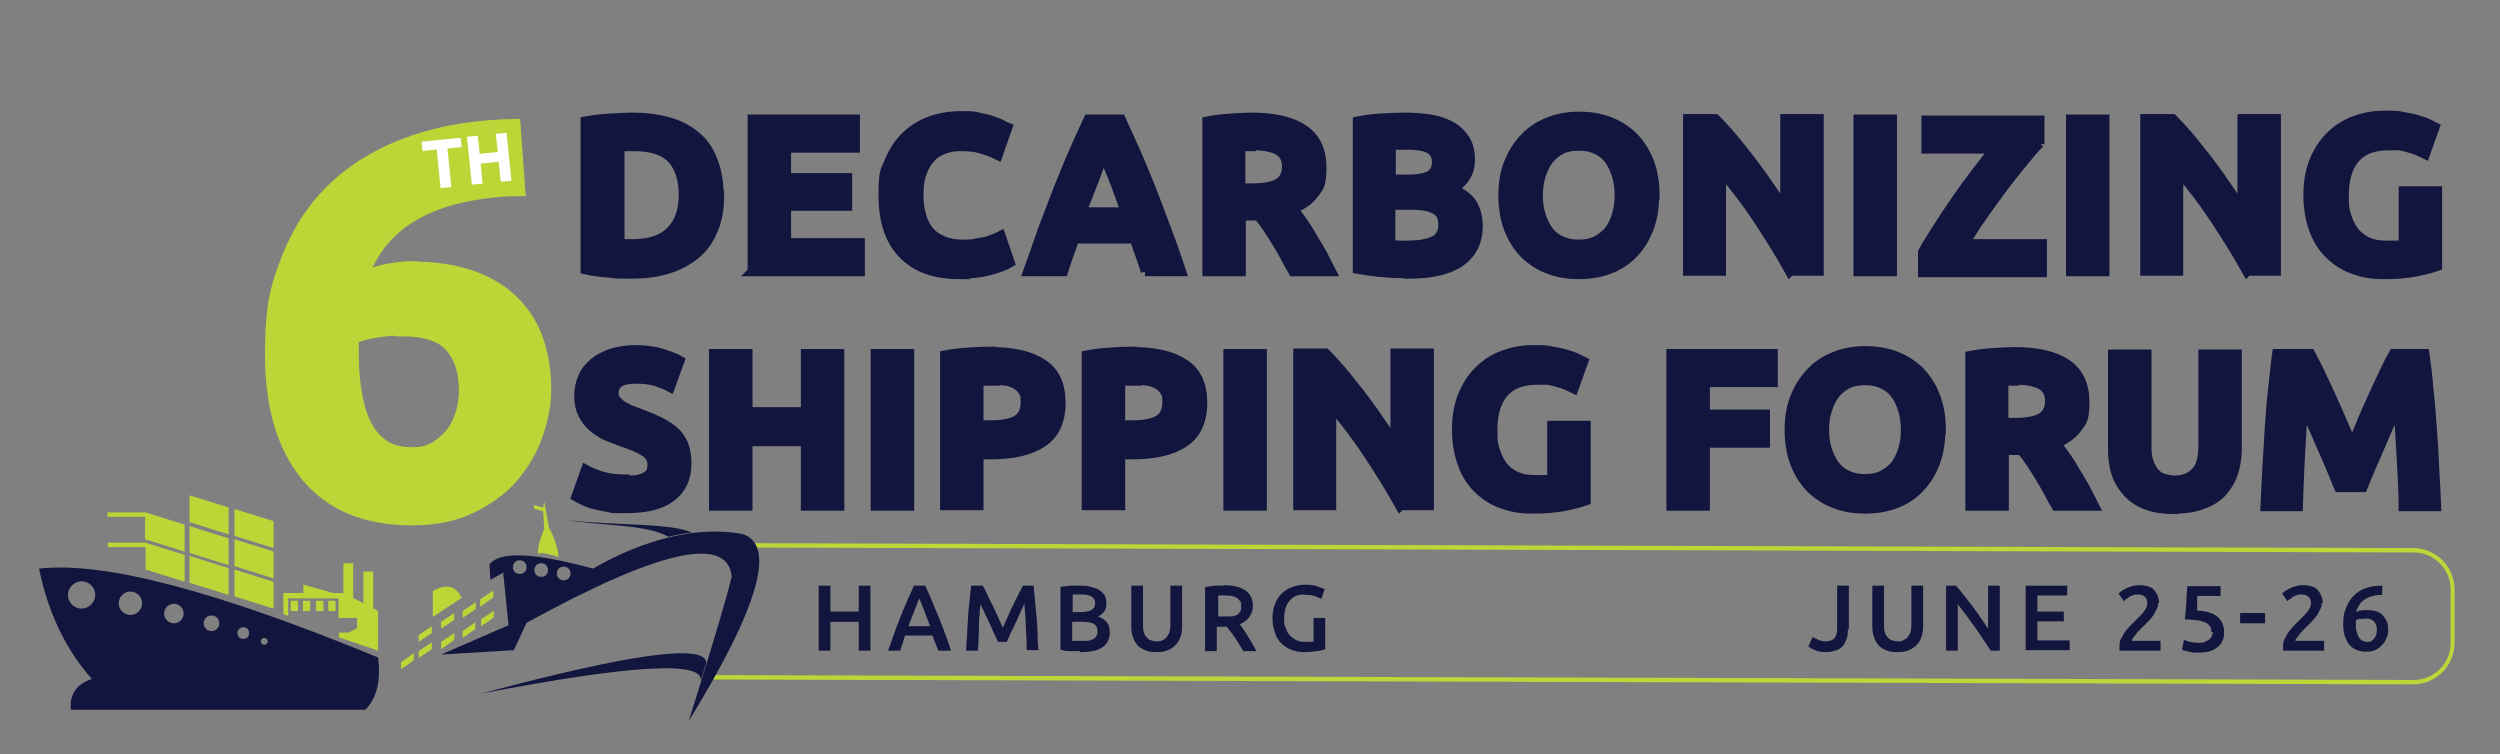 <svg xmlns="http://www.w3.org/2000/svg" id="Layer_1" data-name="Layer 1" width="511.8" height="154.4" viewBox="0 0 511.8 154.4"><rect x="0" y="0" width="511.8" height="154.4" fill="#808080" stroke="none"/><defs><style>      .cls-1 {        stroke: #12153e;        stroke-width: 1.9px;      }      .cls-1, .cls-2, .cls-3 {        fill: #12153e;      }      .cls-1, .cls-4 {        stroke-miterlimit: 10;      }      .cls-2, .cls-5, .cls-3, .cls-6, .cls-7 {        stroke-width: 0px;      }      .cls-4 {        stroke: #bcd638;        stroke-width: 1.9px;      }      .cls-4, .cls-6 {        fill: #bcd638;      }      .cls-5 {        fill: #bcd738;      }      .cls-3, .cls-6 {        fill-rule: evenodd;      }      .cls-7 {        fill: #fff;      }    </style></defs><path class="cls-4" d="M84.5,54.5c4.9,0,9.1.7,12.6,2,3.5,1.3,6.3,3.1,8.5,5.4,2.2,2.3,3.8,4.9,4.8,8,1,3,1.5,6.3,1.5,9.7s-.6,6.2-1.7,9.4c-1.1,3.2-2.8,6.1-5,8.7-2.2,2.6-5.1,4.7-8.6,6.4-3.5,1.7-7.5,2.5-12.3,2.5-9.5,0-16.7-3-21.7-9-4.9-6-7.4-14.3-7.4-24.9s1.2-14.3,3.5-20.2c2.4-5.9,5.7-10.8,10.1-14.8,4.4-4,9.7-7,15.9-9.1,6.2-2.1,13.2-3.2,20.9-3.3.2,2.4.3,4.7.5,6.9.2,2.2.3,4.6.5,7-3.9,0-7.5.4-10.9,1.1-3.4.6-6.5,1.7-9.2,3-2.8,1.4-5.2,3.1-7.2,5.3-2.1,2.2-3.6,4.8-4.8,7.9,1.7-.8,3.4-1.3,5.1-1.6,1.7-.3,3.4-.5,4.9-.5ZM82.3,67.7c-1.7,0-3.5.2-5.4.5-1.9.3-3.4.7-4.4,1.3,0,.3,0,.8,0,1.4,0,.6,0,1.1,0,1.6,0,2.7.2,5.3.6,7.8.4,2.4,1,4.6,1.9,6.4.9,1.8,2.1,3.3,3.6,4.3,1.5,1,3.4,1.5,5.7,1.5s3.5-.4,4.8-1.2c1.3-.8,2.4-1.8,3.3-3,.9-1.2,1.5-2.6,1.9-4,.4-1.5.6-2.9.6-4.3,0-3.9-1-6.9-2.9-9-1.9-2.1-5.2-3.1-9.8-3.1Z"></path><g><path class="cls-2" d="M175.8,119.9h2.4v13.3h-2.4v-5.9h-5.8v5.9h-2.4v-13.3h2.4v5.3h5.8v-5.3Z"></path><path class="cls-2" d="M192.1,133.2c-.2-.5-.4-1-.6-1.5-.2-.5-.4-1-.6-1.6h-5.6c-.2.5-.4,1.1-.5,1.6-.2.5-.4,1-.5,1.5h-2.5c.5-1.4,1-2.7,1.4-3.9.4-1.2.9-2.3,1.3-3.4.4-1.1.9-2.1,1.3-3.1.4-1,.9-1.9,1.3-2.9h2.3c.4.9.9,1.9,1.3,2.9.4,1,.8,2,1.3,3.1.4,1.1.9,2.2,1.3,3.4.5,1.2.9,2.5,1.4,3.9h-2.6ZM188.2,122.5c-.3.7-.6,1.5-1,2.5-.4,1-.8,2-1.2,3.2h4.4c-.4-1.1-.8-2.2-1.2-3.2s-.7-1.8-1-2.5Z"></path><path class="cls-2" d="M201.2,119.9c.3.5.6,1.1.9,1.8.3.7.7,1.4,1.1,2.2.4.8.7,1.6,1.1,2.4.4.8.7,1.5,1,2.2.3-.7.6-1.4,1-2.2.3-.8.7-1.6,1.1-2.4.4-.8.7-1.5,1.1-2.2.3-.7.7-1.3.9-1.8h2.2c.1,1,.2,2,.3,3.1s.2,2.2.3,3.3.2,2.3.2,3.4c0,1.2.1,2.3.2,3.4h-2.4c0-1.5-.1-3.1-.2-4.8,0-1.6-.2-3.2-.3-4.7-.1.3-.3.6-.5,1.1-.2.4-.4.9-.6,1.3-.2.5-.4,1-.7,1.5-.2.5-.4,1-.7,1.5s-.4.9-.6,1.3c-.2.4-.3.8-.5,1.1h-1.8c-.1-.3-.3-.7-.5-1.1s-.4-.9-.6-1.3-.4-1-.7-1.5c-.2-.5-.4-1-.7-1.5-.2-.5-.4-.9-.6-1.3-.2-.4-.4-.8-.5-1-.1,1.5-.3,3.1-.3,4.7,0,1.6-.1,3.2-.2,4.8h-2.4c0-1.1.1-2.2.2-3.4,0-1.2.1-2.3.2-3.5,0-1.2.2-2.3.3-3.4.1-1.1.2-2.1.3-3h2.2Z"></path><path class="cls-2" d="M221.1,133.3c-.7,0-1.4,0-2.1,0-.7,0-1.3-.1-1.9-.3v-12.9c.3,0,.6,0,.9-.1.3,0,.6,0,1-.1.3,0,.7,0,1,0,.3,0,.6,0,.9,0,.8,0,1.6,0,2.2.2s1.3.3,1.8.6.9.7,1.2,1.1c.3.5.4,1,.4,1.7s-.1,1.2-.4,1.6c-.3.4-.7.8-1.3,1.1.8.3,1.4.7,1.8,1.2.4.5.6,1.2.6,2,0,1.4-.5,2.4-1.5,3.1-1,.7-2.5,1-4.6,1ZM219.5,125.3h1.7c.9,0,1.6-.1,2.2-.4.5-.3.8-.7.8-1.4s-.3-1.1-.8-1.4c-.5-.3-1.2-.4-2.1-.4s-.7,0-1,0c-.3,0-.5,0-.7,0v3.5ZM219.5,127.2v4c.3,0,.6,0,.9,0s.6,0,.8,0c.5,0,1,0,1.4,0,.4,0,.8-.2,1.1-.3.3-.2.6-.4.7-.6.2-.3.3-.6.3-1,0-.8-.3-1.3-.8-1.6-.5-.3-1.3-.4-2.3-.4h-2.1Z"></path><path class="cls-2" d="M236.7,133.5c-.9,0-1.7-.1-2.3-.4-.7-.3-1.2-.6-1.6-1.1-.4-.5-.7-1-.9-1.7-.2-.6-.3-1.3-.3-2.1v-8.3h2.4v8.1c0,.6,0,1.1.2,1.5.1.4.3.8.6,1,.2.3.5.5.9.6.3.1.7.2,1.1.2s.8,0,1.1-.2c.3-.1.6-.3.9-.6.2-.3.4-.6.6-1,.1-.4.2-.9.2-1.5v-8.1h2.4v8.3c0,.8-.1,1.5-.3,2.1-.2.6-.5,1.2-1,1.7-.4.5-1,.8-1.6,1.1-.7.3-1.4.4-2.4.4Z"></path><path class="cls-2" d="M250.6,119.8c1.9,0,3.4.4,4.4,1.1,1,.7,1.5,1.8,1.5,3.2s-.9,3-2.7,3.7c.2.3.5.7.8,1.1s.6.9.9,1.4c.3.5.6,1,.9,1.5s.6,1,.8,1.5h-2.7c-.2-.5-.5-.9-.8-1.4-.3-.5-.6-.9-.9-1.4-.3-.4-.6-.9-.9-1.2-.3-.4-.5-.7-.8-1-.2,0-.3,0-.5,0h-1.5v5h-2.4v-13.1c.6-.1,1.2-.2,1.9-.3.7,0,1.3,0,1.8,0ZM250.8,121.9c-.5,0-1,0-1.4,0v4.3h1.1c.6,0,1.1,0,1.6,0,.4,0,.8-.2,1.1-.3s.5-.4.7-.7c.2-.3.2-.6.2-1.1s0-.8-.2-1c-.2-.3-.4-.5-.7-.7s-.6-.3-1-.4c-.4,0-.8-.1-1.3-.1Z"></path><path class="cls-2" d="M267.1,121.7c-1.4,0-2.4.4-3.1,1.3-.7.8-1.1,2-1.1,3.5s0,1.4.3,2c.2.6.4,1.1.8,1.5.3.4.8.7,1.3,1s1.1.4,1.8.4.8,0,1.1,0c.3,0,.5,0,.7-.1v-4.8h2.4v6.4c-.3.1-.9.3-1.7.4s-1.7.2-2.7.2-1.8-.2-2.6-.5-1.5-.8-2-1.3c-.6-.6-1-1.3-1.3-2.2-.3-.9-.5-1.8-.5-2.9s.2-2.1.5-2.9c.3-.9.8-1.6,1.4-2.2.6-.6,1.3-1,2.1-1.3.8-.3,1.6-.5,2.5-.5s1.2,0,1.6.1c.5,0,.9.2,1.2.3.3.1.6.2.9.3.2.1.4.2.5.2l-.7,2c-.4-.2-.9-.4-1.4-.6-.6-.2-1.2-.2-1.8-.2Z"></path><path class="cls-2" d="M378.3,128.8c0,.7,0,1.3-.2,1.8s-.4,1.1-.7,1.5c-.4.4-.8.8-1.4,1-.6.2-1.3.4-2.2.4s-1.6-.1-2.2-.4c-.6-.2-1.1-.5-1.4-.8l.9-1.9c.3.2.7.4,1.2.6.5.2.9.3,1.4.3.8,0,1.4-.2,1.8-.6s.6-1.1.6-2.1v-8.7h2.4v8.9Z"></path><path class="cls-2" d="M388.4,133.5c-.9,0-1.7-.1-2.3-.4-.7-.3-1.2-.6-1.6-1.1-.4-.5-.7-1-.9-1.7-.2-.6-.3-1.3-.3-2.1v-8.3h2.4v8.1c0,.6,0,1.1.2,1.5.1.4.3.8.6,1,.2.3.5.5.9.6s.7.2,1.1.2.8,0,1.1-.2.6-.3.9-.6c.2-.3.4-.6.6-1,.1-.4.2-.9.2-1.5v-8.1h2.4v8.3c0,.8-.1,1.5-.3,2.1-.2.6-.5,1.2-1,1.7-.4.5-1,.8-1.6,1.1-.7.3-1.4.4-2.4.4Z"></path><path class="cls-2" d="M407.5,133.2c-.4-.7-.9-1.5-1.5-2.3-.5-.8-1.1-1.7-1.7-2.5s-1.2-1.7-1.8-2.5c-.6-.8-1.2-1.5-1.7-2.2v9.5h-2.4v-13.3h2c.5.5,1.1,1.2,1.6,1.9.6.7,1.2,1.5,1.8,2.3.6.8,1.2,1.6,1.7,2.4.6.8,1,1.5,1.5,2.2v-8.8h2.4v13.3h-2Z"></path><path class="cls-2" d="M414.7,133.2v-13.3h8.5v2h-6.1v3.3h5.4v2h-5.4v3.9h6.6v2h-9Z"></path><path class="cls-2" d="M441.8,123.4c0,.5,0,.9-.3,1.3-.2.4-.4.9-.7,1.3-.3.4-.6.8-1,1.2-.4.4-.8.8-1.1,1.1-.2.2-.4.4-.7.7-.3.3-.5.5-.7.8-.2.3-.4.5-.6.8-.2.2-.3.5-.3.6h5.9v2h-8.4c0-.1,0-.2,0-.4v-.3c0-.6,0-1.2.3-1.7s.5-1,.8-1.4c.3-.4.7-.9,1.1-1.3s.8-.8,1.2-1.2c.3-.3.6-.6.9-.9s.5-.6.7-.8c.2-.3.4-.6.5-.8.1-.3.2-.6.2-.9,0-.7-.2-1.1-.6-1.4-.4-.3-.8-.4-1.4-.4s-.7,0-1,.2c-.3.1-.6.2-.8.4-.2.1-.4.3-.6.4-.2.1-.3.3-.4.4l-1.1-1.6c.5-.5,1.2-.9,1.9-1.2s1.5-.5,2.3-.5c1.4,0,2.5.3,3.1,1s1,1.6,1,2.7Z"></path><path class="cls-2" d="M452.7,129.4c0-.4,0-.8-.2-1.1-.2-.3-.5-.6-.9-.8-.4-.2-1-.4-1.7-.5-.7-.1-1.6-.2-2.6-.2.1-1.2.2-2.4.3-3.5,0-1.1.1-2.2.2-3.3h6.8v2h-4.8c0,.2,0,.5,0,.7,0,.3,0,.6,0,.8,0,.3,0,.5,0,.8,0,.3,0,.5,0,.7,1.9.1,3.3.5,4.2,1.3.9.8,1.3,1.8,1.3,3.1s-.1,1.2-.3,1.7c-.2.5-.5,1-.9,1.3s-1,.7-1.6.9c-.6.2-1.4.3-2.2.3s-.7,0-1.1,0c-.4,0-.7-.1-1-.2-.3,0-.6-.1-.9-.2-.3,0-.4-.1-.6-.2l.4-2c.3.1.7.3,1.2.4s1.1.2,1.8.2.9,0,1.3-.2.6-.3.9-.5c.2-.2.4-.4.5-.7.1-.2.2-.5.2-.8Z"></path><path class="cls-2" d="M458.6,125.5h5.1v2.1h-5.1v-2.1Z"></path><path class="cls-2" d="M475.3,123.4c0,.5,0,.9-.3,1.3-.2.4-.4.9-.7,1.3-.3.4-.6.8-1,1.2-.4.4-.8.8-1.1,1.1-.2.2-.4.4-.7.7-.3.3-.5.5-.7.8-.2.3-.4.5-.6.8-.2.2-.3.5-.3.6h5.9v2h-8.4c0-.1,0-.2,0-.4v-.3c0-.6,0-1.2.3-1.7s.5-1,.8-1.4c.3-.4.7-.9,1.1-1.3s.8-.8,1.2-1.2c.3-.3.6-.6.9-.9s.5-.6.7-.8c.2-.3.4-.6.5-.8.1-.3.2-.6.2-.9,0-.7-.2-1.1-.6-1.4-.4-.3-.8-.4-1.4-.4s-.7,0-1,.2c-.3.1-.6.2-.8.4-.2.1-.4.3-.6.4-.2.1-.3.3-.4.4l-1.1-1.6c.5-.5,1.2-.9,1.9-1.2s1.5-.5,2.3-.5c1.4,0,2.5.3,3.1,1s1,1.6,1,2.7Z"></path><path class="cls-2" d="M484.6,124.9c.8,0,1.5.1,2,.3.6.2,1,.5,1.3.9.3.4.6.8.8,1.3.2.5.2,1,.2,1.6s0,1-.3,1.5c-.2.5-.4,1-.8,1.4-.4.4-.8.8-1.4,1.1-.5.3-1.2.4-2,.4-1.5,0-2.7-.5-3.5-1.5-.8-1-1.2-2.4-1.2-4.1s.2-2.4.6-3.4c.4-1,.9-1.8,1.6-2.5.7-.7,1.5-1.2,2.5-1.5,1-.4,2.1-.5,3.3-.5v1.9c-.6,0-1.2,0-1.8.2-.6.1-1.1.3-1.6.6-.5.3-.9.6-1.2,1.1-.3.4-.6,1-.8,1.6.6-.3,1.3-.4,2-.4ZM484.3,126.7c-.4,0-.7,0-1.1,0s-.7.2-.9.3c0,.1,0,.2,0,.3s0,.2,0,.4c0,.5,0,1,.1,1.4s.2.8.4,1.2c.2.3.4.6.7.8.3.2.7.3,1.1.3s.7,0,.9-.2c.3-.2.5-.4.6-.6.2-.2.3-.5.4-.8,0-.3.1-.6.1-.8,0-.8-.2-1.3-.6-1.8-.4-.4-1-.6-1.8-.6Z"></path></g><g><path class="cls-7" d="M94.3,28.2l.2,1.9-2.9.3.8,7.9-2.2.2-.8-7.9-2.9.3-.2-1.9,8.1-.8Z"></path><path class="cls-7" d="M101.5,27.4l2.2-.2,1,9.8-2.2.2-.4-4.1-3.7.4.4,4.1-2.2.2-1-9.8,2.2-.2.4,3.7,3.7-.4-.4-3.7Z"></path></g><path class="cls-5" d="M154.6,112.1l339.5,1c4.2,0,7.6,3.4,7.6,7.6v10.9c0,4.2-3.4,7.6-7.6,7.6l-348.8-1c6.9-12.4,10-21,9.4-26.1M153.4,111.1c1.3,4.8-2,14.1-9.8,28l350.4,1s0,0,0,0c4.7,0,8.5-3.8,8.5-8.5v-10.9c0-4.7-3.8-8.5-8.5-8.5l-340.6-1h0Z"></path><g><path class="cls-1" d="M147.3,40c0,2.7-.4,5.1-1.3,7.1-.8,2-2,3.7-3.6,5s-3.4,2.3-5.7,3c-2.2.7-4.7,1-7.5,1s-2.7,0-4.4-.2c-1.7-.1-3.3-.3-5-.7v-30.4c1.6-.3,3.3-.5,5.1-.6,1.8-.1,3.3-.2,4.5-.2,2.7,0,5.1.3,7.3.9,2.2.6,4,1.5,5.6,2.8,1.6,1.3,2.8,2.9,3.6,5,.8,2,1.3,4.4,1.3,7.3ZM126.9,49.9c.3,0,.7,0,1.1,0,.4,0,1,0,1.6,0,3.5,0,6.1-.9,7.8-2.7,1.7-1.8,2.5-4.2,2.5-7.3s-.8-5.7-2.4-7.4c-1.6-1.7-4.2-2.5-7.7-2.5s-1,0-1.5,0c-.5,0-1,0-1.4.1v19.7Z"></path><path class="cls-1" d="M154,55.6v-31.2h21.1v5.9h-14.1v6.1h12.5v5.8h-12.5v7.5h15.1v5.9h-22.1Z"></path><path class="cls-1" d="M196.4,56.2c-5.1,0-8.9-1.4-11.6-4.2-2.7-2.8-4-6.8-4-12s.4-4.9,1.2-6.9,1.9-3.7,3.3-5.1c1.4-1.4,3.1-2.5,5-3.2s4.1-1.1,6.4-1.1,2.5,0,3.6.3c1.1.2,2,.4,2.8.7.8.3,1.5.5,2,.8.5.3.9.5,1.2.6l-2,5.7c-1-.5-2.1-.9-3.4-1.3-1.3-.4-2.7-.5-4.3-.5s-2.1.2-3.2.5c-1,.4-2,.9-2.7,1.7-.8.8-1.4,1.8-1.9,3.1-.5,1.3-.7,2.8-.7,4.6s.2,2.8.5,4c.3,1.2.8,2.3,1.5,3.2.7.9,1.6,1.6,2.8,2.1,1.1.5,2.5.8,4.1.8s1.9,0,2.7-.2c.8-.1,1.5-.3,2.2-.4.6-.2,1.2-.4,1.7-.6.5-.2.9-.4,1.3-.6l1.9,5.6c-1,.6-2.4,1.1-4.2,1.6-1.8.5-3.9.7-6.3.7Z"></path><path class="cls-1" d="M234.5,55.6c-.3-1.1-.7-2.2-1.1-3.3-.4-1.1-.8-2.3-1.2-3.4h-12.2c-.4,1.1-.8,2.3-1.2,3.4-.4,1.1-.8,2.3-1.1,3.3h-7.3c1.2-3.4,2.3-6.5,3.3-9.3,1.1-2.9,2.1-5.5,3.1-8.1,1-2.5,2-4.9,3-7.2,1-2.3,2-4.5,3-6.6h6.7c1,2.2,2,4.4,3,6.6,1,2.3,2,4.7,3,7.2,1,2.5,2,5.2,3.1,8.1,1.1,2.9,2.2,6,3.3,9.3h-7.5ZM226,31.5c-.2.5-.4,1.1-.7,1.9-.3.8-.6,1.7-1,2.7s-.8,2.1-1.3,3.4c-.5,1.2-1,2.5-1.5,3.9h8.9c-.5-1.4-.9-2.6-1.4-3.9-.4-1.2-.9-2.4-1.3-3.4-.4-1-.8-1.9-1.1-2.7-.3-.8-.5-1.4-.7-1.8Z"></path><path class="cls-1" d="M256.1,24c4.7,0,8.3.8,10.8,2.5s3.7,4.3,3.7,7.8-.5,4-1.5,5.3c-1,1.4-2.5,2.4-4.3,3.2.6.8,1.3,1.7,2,2.7.7,1,1.4,2.1,2,3.2.7,1.1,1.3,2.2,2,3.4.6,1.2,1.2,2.3,1.8,3.5h-7.9c-.6-1-1.2-2.1-1.7-3.1-.6-1.1-1.2-2.1-1.8-3.1s-1.2-1.9-1.8-2.8c-.6-.9-1.2-1.7-1.8-2.4h-3.5v11.4h-7v-30.8c1.5-.3,3.1-.5,4.8-.6,1.6-.1,3.1-.2,4.4-.2ZM256.5,30c-.5,0-1,0-1.4,0-.4,0-.8,0-1.1,0v8.5h2c2.6,0,4.5-.3,5.7-1,1.1-.7,1.7-1.8,1.7-3.4s-.6-2.6-1.7-3.3c-1.2-.6-2.9-1-5.1-1Z"></path><path class="cls-1" d="M288.3,56c-1.7,0-3.4,0-5.1-.2-1.7-.1-3.5-.4-5.3-.7v-30.3c1.4-.3,3-.5,4.7-.6,1.7-.1,3.3-.2,4.8-.2s3.8.1,5.5.4c1.7.3,3.1.8,4.3,1.5,1.2.7,2.1,1.6,2.8,2.7.7,1.1,1,2.5,1,4.2,0,2.5-1.2,4.5-3.6,5.9,2,.8,3.3,1.8,4.1,3.1.7,1.3,1.1,2.7,1.1,4.4,0,3.3-1.2,5.7-3.6,7.4-2.4,1.7-5.9,2.5-10.7,2.5ZM284.7,36.7h3.4c2.2,0,3.7-.3,4.6-.8.9-.6,1.4-1.4,1.4-2.7s-.5-2.1-1.4-2.7c-1-.5-2.4-.8-4.2-.8s-1.2,0-1.9,0c-.7,0-1.3,0-1.8.1v6.8ZM284.7,42v8.1c.5,0,1.1.1,1.7.1.6,0,1.3,0,2,0,2.1,0,3.8-.3,5.1-.9,1.3-.6,1.9-1.7,1.9-3.3s-.5-2.5-1.6-3.1c-1.1-.6-2.6-.9-4.6-.9h-4.4Z"></path><path class="cls-1" d="M338.7,40c0,2.7-.4,5-1.2,7-.8,2-1.9,3.7-3.3,5.1-1.4,1.4-3,2.4-4.9,3.1-1.9.7-4,1-6.1,1s-4.1-.3-6-1c-1.9-.7-3.5-1.7-5-3.1-1.4-1.4-2.5-3.1-3.3-5.1-.8-2-1.2-4.4-1.2-7s.4-5,1.3-7c.8-2,2-3.7,3.4-5.1,1.4-1.4,3.1-2.4,5-3.1,1.9-.7,3.9-1,5.9-1s4.1.3,6,1c1.9.7,3.5,1.7,5,3.1,1.4,1.4,2.5,3.1,3.3,5.1.8,2,1.2,4.4,1.2,7ZM314.9,40c0,1.5.2,2.9.6,4.1.4,1.2.9,2.3,1.6,3.2.7.9,1.6,1.6,2.6,2,1,.5,2.2.7,3.5.7s2.5-.2,3.5-.7c1-.5,1.9-1.2,2.6-2,.7-.9,1.2-1.9,1.6-3.2.4-1.2.6-2.6.6-4.1s-.2-2.9-.6-4.2c-.4-1.2-.9-2.3-1.6-3.2-.7-.9-1.6-1.6-2.6-2-1-.5-2.2-.7-3.5-.7s-2.5.2-3.5.7c-1,.5-1.9,1.2-2.6,2.1-.7.9-1.2,2-1.6,3.2-.4,1.2-.6,2.6-.6,4.1Z"></path><path class="cls-1" d="M366.4,55.6c-2-3.6-4.2-7.1-6.5-10.6-2.3-3.5-4.8-6.8-7.5-9.9v20.4h-6.9v-31.2h5.7c1,1,2.1,2.2,3.3,3.6,1.2,1.4,2.4,3,3.7,4.6,1.2,1.6,2.5,3.3,3.7,5.1,1.2,1.8,2.4,3.4,3.5,5.1v-18.4h7v31.2h-5.9Z"></path><path class="cls-1" d="M380.4,24.4h7v31.2h-7v-31.2Z"></path><path class="cls-1" d="M417.6,29.3c-1,1-2.1,2.3-3.4,3.9-1.3,1.6-2.7,3.3-4.1,5.2-1.4,1.9-2.8,3.8-4.2,5.8-1.4,2-2.6,3.9-3.7,5.7h15.9v5.9h-24.5v-4.2c.8-1.5,1.9-3.2,3.1-5.1,1.2-1.9,2.5-3.8,3.8-5.7,1.3-1.9,2.7-3.8,4-5.5,1.4-1.8,2.6-3.4,3.8-4.8h-14v-5.9h23.3v4.9Z"></path><path class="cls-1" d="M423.9,24.4h7v31.2h-7v-31.2Z"></path><path class="cls-1" d="M460,55.6c-2-3.6-4.2-7.1-6.5-10.6-2.3-3.5-4.8-6.8-7.5-9.9v20.4h-6.9v-31.2h5.7c1,1,2.1,2.2,3.3,3.6,1.2,1.4,2.4,3,3.7,4.6,1.2,1.6,2.5,3.3,3.7,5.1,1.2,1.8,2.4,3.4,3.5,5.1v-18.4h7v31.2h-5.9Z"></path><path class="cls-1" d="M489.2,29.8c-3.3,0-5.6.9-7.1,2.7-1.5,1.8-2.2,4.3-2.2,7.5s.2,2.9.5,4.2c.4,1.2.9,2.3,1.6,3.2.7.9,1.6,1.6,2.7,2.1,1.1.5,2.3.7,3.8.7s1.4,0,2,0c.6,0,1,0,1.5-.2v-10.9h7v15.4c-.8.3-2.2.7-4.1,1.1-1.9.4-4.2.6-6.9.6s-4.5-.4-6.4-1.1c-1.9-.7-3.5-1.8-4.9-3.2-1.4-1.4-2.4-3.1-3.1-5.1-.7-2-1.1-4.3-1.1-6.9s.4-4.9,1.2-6.9c.8-2,1.9-3.7,3.3-5.1,1.4-1.4,3.1-2.5,5-3.2,1.9-.7,3.9-1.1,6.1-1.1s2.8,0,4,.3c1.2.2,2.2.4,3.1.7.9.3,1.6.5,2.1.8.6.3,1,.5,1.2.6l-2,5.6c-1-.5-2.1-1-3.3-1.3-1.2-.4-2.6-.6-4.1-.6Z"></path><path class="cls-1" d="M128.4,98.3c1,0,1.8,0,2.5-.2.6-.2,1.2-.4,1.6-.7.4-.3.7-.6.8-1,.1-.4.2-.8.2-1.3,0-1-.5-1.9-1.4-2.5-1-.7-2.6-1.4-5-2.2-1-.4-2-.8-3.1-1.2-1-.5-1.9-1.1-2.7-1.8s-1.5-1.6-2-2.6c-.5-1-.8-2.2-.8-3.7s.3-2.7.8-3.9c.5-1.2,1.3-2.1,2.3-3,1-.8,2.2-1.4,3.6-1.9,1.4-.4,3-.7,4.8-.7s3.9.2,5.4.7c1.5.5,2.8.9,3.8,1.5l-2,5.5c-.9-.5-1.8-.8-2.9-1.2-1.1-.3-2.3-.5-3.9-.5s-2.9.2-3.6.7c-.7.5-1.1,1.2-1.1,2.1s.1,1.1.4,1.4c.3.4.7.7,1.1,1.1.5.3,1.1.6,1.7.9.6.3,1.4.5,2.1.8,1.6.6,3,1.2,4.2,1.8,1.2.6,2.2,1.3,3,2,.8.8,1.4,1.7,1.8,2.7.4,1.1.6,2.3.6,3.8,0,2.9-1,5.2-3.1,6.8-2,1.6-5.1,2.4-9.2,2.4s-2.6,0-3.7-.2-2.1-.4-2.9-.6c-.9-.2-1.6-.5-2.2-.8-.6-.3-1.1-.5-1.6-.8l2-5.6c.9.5,2.1,1,3.4,1.4,1.4.4,3,.6,5,.6Z"></path><path class="cls-1" d="M164.9,72.4h7v31.2h-7v-13.2h-11.8v13.2h-7v-31.2h7v11.9h11.8v-11.9Z"></path><path class="cls-1" d="M179.2,72.4h7v31.2h-7v-31.2Z"></path><path class="cls-1" d="M202.8,72c4.7,0,8.2.8,10.7,2.5,2.5,1.6,3.7,4.3,3.7,8s-1.3,6.5-3.8,8.1c-2.5,1.7-6.1,2.5-10.8,2.5h-2.2v10.4h-7v-30.8c1.5-.3,3.2-.5,4.9-.6,1.7-.1,3.2-.2,4.5-.2ZM203.2,78c-.5,0-1,0-1.5,0-.5,0-.9,0-1.3,0v9h2.2c2.4,0,4.3-.3,5.5-1,1.2-.7,1.8-1.9,1.8-3.7s-.2-1.6-.5-2.2c-.3-.6-.8-1-1.4-1.4-.6-.3-1.3-.6-2.1-.7-.8-.1-1.8-.2-2.8-.2Z"></path><path class="cls-1" d="M231.8,72c4.7,0,8.2.8,10.7,2.5,2.5,1.6,3.7,4.3,3.7,8s-1.3,6.5-3.8,8.1c-2.5,1.7-6.1,2.5-10.8,2.5h-2.2v10.4h-7v-30.8c1.5-.3,3.2-.5,4.9-.6,1.7-.1,3.2-.2,4.5-.2ZM232.2,78c-.5,0-1,0-1.5,0-.5,0-.9,0-1.3,0v9h2.2c2.4,0,4.3-.3,5.5-1,1.2-.7,1.8-1.9,1.8-3.7s-.2-1.6-.5-2.2c-.3-.6-.8-1-1.4-1.4-.6-.3-1.3-.6-2.1-.7-.8-.1-1.8-.2-2.8-.2Z"></path><path class="cls-1" d="M251.4,72.4h7v31.2h-7v-31.2Z"></path><path class="cls-1" d="M286.6,103.6c-2-3.6-4.2-7.1-6.5-10.6-2.3-3.5-4.8-6.8-7.5-9.9v20.4h-6.9v-31.2h5.7c1,1,2.1,2.2,3.3,3.6,1.2,1.4,2.4,3,3.7,4.6,1.2,1.6,2.5,3.3,3.7,5.1,1.2,1.8,2.4,3.4,3.5,5.1v-18.4h7v31.2h-5.9Z"></path><path class="cls-1" d="M314.9,77.8c-3.3,0-5.6.9-7.1,2.7-1.5,1.8-2.2,4.3-2.2,7.5s.2,2.9.5,4.2c.4,1.2.9,2.3,1.6,3.2.7.9,1.6,1.6,2.7,2.1,1.1.5,2.3.7,3.8.7s1.4,0,2,0c.6,0,1,0,1.5-.2v-10.9h7v15.4c-.8.3-2.2.7-4.1,1.1-1.9.4-4.2.6-6.9.6s-4.5-.4-6.4-1.1c-1.9-.7-3.5-1.8-4.9-3.2-1.4-1.4-2.4-3.1-3.1-5.1-.7-2-1.1-4.3-1.1-6.9s.4-4.9,1.2-6.9c.8-2,1.9-3.7,3.3-5.1,1.4-1.4,3.1-2.5,5-3.2,1.9-.7,3.9-1.1,6.1-1.1s2.8,0,4,.3c1.2.2,2.2.4,3.1.7.9.3,1.6.5,2.1.8.6.3,1,.5,1.2.6l-2,5.6c-1-.5-2.1-1-3.3-1.3-1.2-.4-2.6-.6-4.1-.6Z"></path><path class="cls-1" d="M342.1,103.6v-31.2h20.9v5.9h-13.9v6.5h12.3v5.9h-12.3v12.9h-7Z"></path><path class="cls-1" d="M397.3,88c0,2.7-.4,5-1.2,7-.8,2-1.9,3.7-3.3,5.1-1.4,1.4-3,2.4-4.9,3.1-1.9.7-4,1-6.1,1s-4.1-.3-6-1c-1.9-.7-3.5-1.7-5-3.1-1.4-1.4-2.5-3.1-3.3-5.1-.8-2-1.2-4.4-1.2-7s.4-5,1.3-7c.8-2,2-3.7,3.4-5.1,1.4-1.4,3.1-2.4,5-3.1,1.9-.7,3.9-1,5.9-1s4.1.3,6,1c1.9.7,3.5,1.7,5,3.1,1.4,1.4,2.5,3.1,3.3,5.1s1.2,4.4,1.2,7ZM373.5,88c0,1.5.2,2.9.6,4.1.4,1.2.9,2.3,1.6,3.2.7.9,1.6,1.6,2.6,2,1,.5,2.2.7,3.5.7s2.5-.2,3.5-.7c1-.5,1.9-1.2,2.6-2,.7-.9,1.2-1.9,1.6-3.2.4-1.2.6-2.6.6-4.1s-.2-2.9-.6-4.2c-.4-1.2-.9-2.3-1.6-3.2-.7-.9-1.6-1.6-2.6-2-1-.5-2.2-.7-3.5-.7s-2.5.2-3.5.7c-1,.5-1.9,1.2-2.6,2.1-.7.9-1.2,2-1.6,3.2-.4,1.2-.6,2.6-.6,4.1Z"></path><path class="cls-1" d="M412.3,72c4.7,0,8.3.8,10.8,2.5s3.7,4.3,3.7,7.8-.5,4-1.5,5.3c-1,1.4-2.5,2.4-4.3,3.2.6.8,1.3,1.7,2,2.7.7,1,1.4,2.1,2,3.2.7,1.1,1.3,2.2,2,3.4.6,1.2,1.2,2.3,1.8,3.5h-7.9c-.6-1-1.2-2.1-1.7-3.1-.6-1.1-1.2-2.1-1.8-3.1-.6-1-1.2-1.9-1.8-2.8s-1.2-1.7-1.8-2.4h-3.5v11.4h-7v-30.8c1.5-.3,3.1-.5,4.8-.6,1.6-.1,3.1-.2,4.4-.2ZM412.7,78c-.5,0-1,0-1.4,0-.4,0-.8,0-1.1,0v8.5h2c2.6,0,4.5-.3,5.7-1,1.1-.7,1.7-1.8,1.7-3.4s-.6-2.6-1.7-3.3c-1.2-.6-2.9-1-5.1-1Z"></path><path class="cls-1" d="M445.1,104.3c-2.2,0-4.1-.3-5.7-.9s-2.9-1.5-3.9-2.6-1.8-2.4-2.3-3.9c-.5-1.5-.7-3.2-.7-5v-19.4h7v18.8c0,1.3.1,2.3.4,3.2.3.9.7,1.6,1.2,2.2.5.6,1.1,1,1.8,1.2.7.2,1.5.4,2.3.4,1.7,0,3.1-.5,4.2-1.6,1.1-1.1,1.6-2.8,1.6-5.4v-18.8h7v19.4c0,1.8-.3,3.5-.8,5s-1.3,2.8-2.3,3.9-2.4,1.9-4,2.5c-1.6.6-3.5.9-5.8.9Z"></path><path class="cls-1" d="M473,72.4c.5,1,1.2,2.2,1.9,3.7.7,1.5,1.4,3,2.2,4.7s1.5,3.4,2.3,5.2c.8,1.8,1.5,3.4,2.1,5,.7-1.6,1.4-3.2,2.1-5,.8-1.8,1.5-3.5,2.3-5.2s1.5-3.3,2.2-4.7c.7-1.5,1.3-2.7,1.9-3.7h6.4c.3,2.1.6,4.4.8,7,.3,2.6.5,5.2.7,8s.4,5.6.5,8.4c.2,2.8.3,5.4.4,7.9h-6.8c0-3-.2-6.3-.4-9.9-.2-3.6-.4-7.2-.7-10.8-.5,1.3-1.1,2.7-1.8,4.2-.7,1.5-1.3,3.1-2,4.6-.6,1.5-1.3,3-1.9,4.4-.6,1.4-1.1,2.6-1.5,3.6h-4.9c-.4-1-.9-2.2-1.5-3.6-.6-1.4-1.2-2.9-1.9-4.4s-1.3-3.1-2-4.6c-.7-1.5-1.3-2.9-1.8-4.2-.3,3.6-.5,7.2-.7,10.8-.2,3.6-.3,6.9-.4,9.9h-6.8c.1-2.5.3-5.1.4-7.9.2-2.8.3-5.6.5-8.4.2-2.8.4-5.4.7-8,.3-2.6.5-4.9.8-7h6.7Z"></path></g><g><path class="cls-3" d="M115.4,118.8c-.8,0-1.4-.6-1.4-1.4s.6-1.4,1.4-1.4,1.4.6,1.4,1.4-.6,1.4-1.4,1.4h0ZM112.2,116.7c0,.8-.6,1.4-1.4,1.4s-1.4-.6-1.4-1.4.6-1.4,1.4-1.4,1.4.6,1.4,1.4h0ZM103,117.1l1.1,10.9-13.8,6,14.9-.9c-.9,1.9,0,0,2.6-5.6,27.1-14.9,41.1-18,42-9.5-.5,2.3-2.2,8.2-5.1,17.7-.4,1.2-.8,2.5-1.2,3.9-.8,2.5-1.6,5.2-2.5,8,14.4-23.4,18-36.2,10.9-38.3-3.3-.6-6.7-.6-10.1-.2-1.6.2-3.2.5-4.8.9-5,1.2-10.2,3.3-15.6,6.4-12.2-3.3-19.3-3.6-21.2-.8l.2,3.1,2.7-1.5h0ZM106.4,114.7c.8,0,1.4.6,1.4,1.4s-.6,1.4-1.4,1.4-1.4-.6-1.4-1.4.6-1.4,1.4-1.4h0Z"></path><path class="cls-3" d="M116.3,106.5c6,1.1,16.3.8,20.5,3.4,1.6-.4,3.2-.7,4.8-.9-4.5-2-16.4-1.4-25.3-2.5h0Z"></path><path class="cls-6" d="M114.3,114c0-1.5-.7-3.8-1.9-5.9l-1-5.4-.2,1.2-1.9-.5v.7s1.9.6,1.9.6l.2,3.6c-.9,2.1-1.3,3.8-1.3,5.1.8-.4,2.3,0,4.1.6h0Z"></path><path class="cls-6" d="M94.5,122.4c-1.2-2.5-3.1-3-5.9-1.4,0,2.6,0,4.4,0,5.3,5.9-3.9,7.9-5.2,5.9-3.9h0Z"></path><polygon class="cls-6" points="88.4 129.6 88.4 128.2 85.7 130 85.7 131.4 88.4 129.6 88.4 129.6"></polygon><polygon class="cls-6" points="88.4 131.5 85.7 133.3 85.7 134.7 88.4 132.9 88.4 131.5 88.4 131.5"></polygon><polygon class="cls-6" points="84.7 135.2 84.7 133.7 82.1 135.6 82.1 137 84.7 135.2 84.7 135.2"></polygon><polygon class="cls-6" points="94.7 125.1 94.7 126.5 97.4 124.7 97.4 123.3 94.7 125.1 94.7 125.1"></polygon><polygon class="cls-6" points="97.3 127.4 94.7 129.2 94.7 130.6 97.3 128.8 97.3 127.4 97.3 127.4"></polygon><polygon class="cls-6" points="90.3 127.3 90.3 128.7 93 126.9 93 125.5 90.3 127.3 90.3 127.3"></polygon><polygon class="cls-6" points="93 129.6 90.3 131.4 90.3 132.9 93 131 93 129.6 93 129.6"></polygon><polygon class="cls-6" points="98.5 126.8 98.5 128.2 101.1 126.4 101.1 125 98.5 126.8 98.5 126.8"></polygon><polygon class="cls-6" points="98.3 124.2 101 122.3 101 120.9 98.3 122.7 98.3 124.2 98.3 124.2"></polygon><path class="cls-3" d="M144.6,135.7c-.2-4-15.5-1.9-46.1,6.3,31.1-6,46.1-6.8,44.9-2.4.4-1.4.8-2.6,1.2-3.9h0Z"></path></g><g><path class="cls-6" d="M59,122.5h10.3s0,4,0,4h3.8c0,0,0,2.1,0,2.1l-1.7.9h-2v1l8,2.7v-8.1s-1-.6-1-.6v-7.5h-2v6.5l-2.1-1.1v-7.1h-2v6.1h-2.1l-6.1-1.7v1.7h-4.1s0,4.3,0,4.3l1,.4v-3.7h0ZM67.2,123h1.5v2.1h-1.5v-2.1h0ZM64.7,123h1.5v2.1h-1.5v-2.1h0ZM62,123h1.5v2.1h-1.5v-2.1h0ZM59.5,123h1.5v2.1h-1.5v-2.1h0Z"></path><path class="cls-3" d="M24.3,123.5c0-1.3,1.1-2.4,2.4-2.4s2.4,1.1,2.4,2.4-1.1,2.4-2.4,2.4-2.4-1.1-2.4-2.4h0ZM77.4,134.6c-33-13.6-56.1-19.7-69.4-18.2,1.8,8.9,5.4,16.5,10.8,22.6-3.2,1.1-4.6,3.2-4.3,6.3h60.3c2.3-2.3,3.2-5.8,2.6-10.7h0ZM33.6,125.6c0-1.1.9-2,2-2s2,.9,2,2-.9,2-2,2-2-.9-2-2h0ZM41.7,127.6c0-.9.7-1.6,1.6-1.6s1.6.7,1.6,1.6-.7,1.6-1.6,1.6-1.6-.7-1.6-1.6h0ZM48.6,129.6c0-.6.5-1.2,1.2-1.2s1.2.5,1.2,1.2-.5,1.2-1.2,1.2-1.2-.5-1.2-1.2h0ZM53.4,131.3c0-.4.3-.7.7-.7s.7.3.7.7-.3.7-.7.7-.7-.3-.7-.7h0ZM16.7,119c1.6,0,2.8,1.3,2.8,2.8s-1.3,2.8-2.8,2.8-2.8-1.3-2.8-2.8,1.3-2.8,2.8-2.8h0Z"></path><path class="cls-6" d="M38.8,106.9l8,2.5v-5.5l-8-2.5v5.5h0ZM48,109.7l8,2.5v-5.5l-8-2.5v5.5h0ZM48,115.9l8,2.5v-5.5l-8-2.5v5.5h0ZM48,116.6v5.5l8,2.5v-5.5l-8-2.5h0ZM46.8,116.3l-8-2.5v5.5l8,2.5v-5.5h0ZM46.8,110.2l-8-2.5v5.5l8,2.5v-5.5h0Z"></path><path class="cls-6" d="M37.8,112.9v-5.5l-8-2.5h0s-7.8,0-7.8,0v.9h7.7v-.8h0c0,0,0,5.4,0,5.4l8,2.5h0ZM29.8,112v-.8h0c0,0,0,5.4,0,5.4l8,2.5v-5.5l-8-2.5h0s-7.7,0-7.7,0v.9h7.7Z"></path></g></svg>